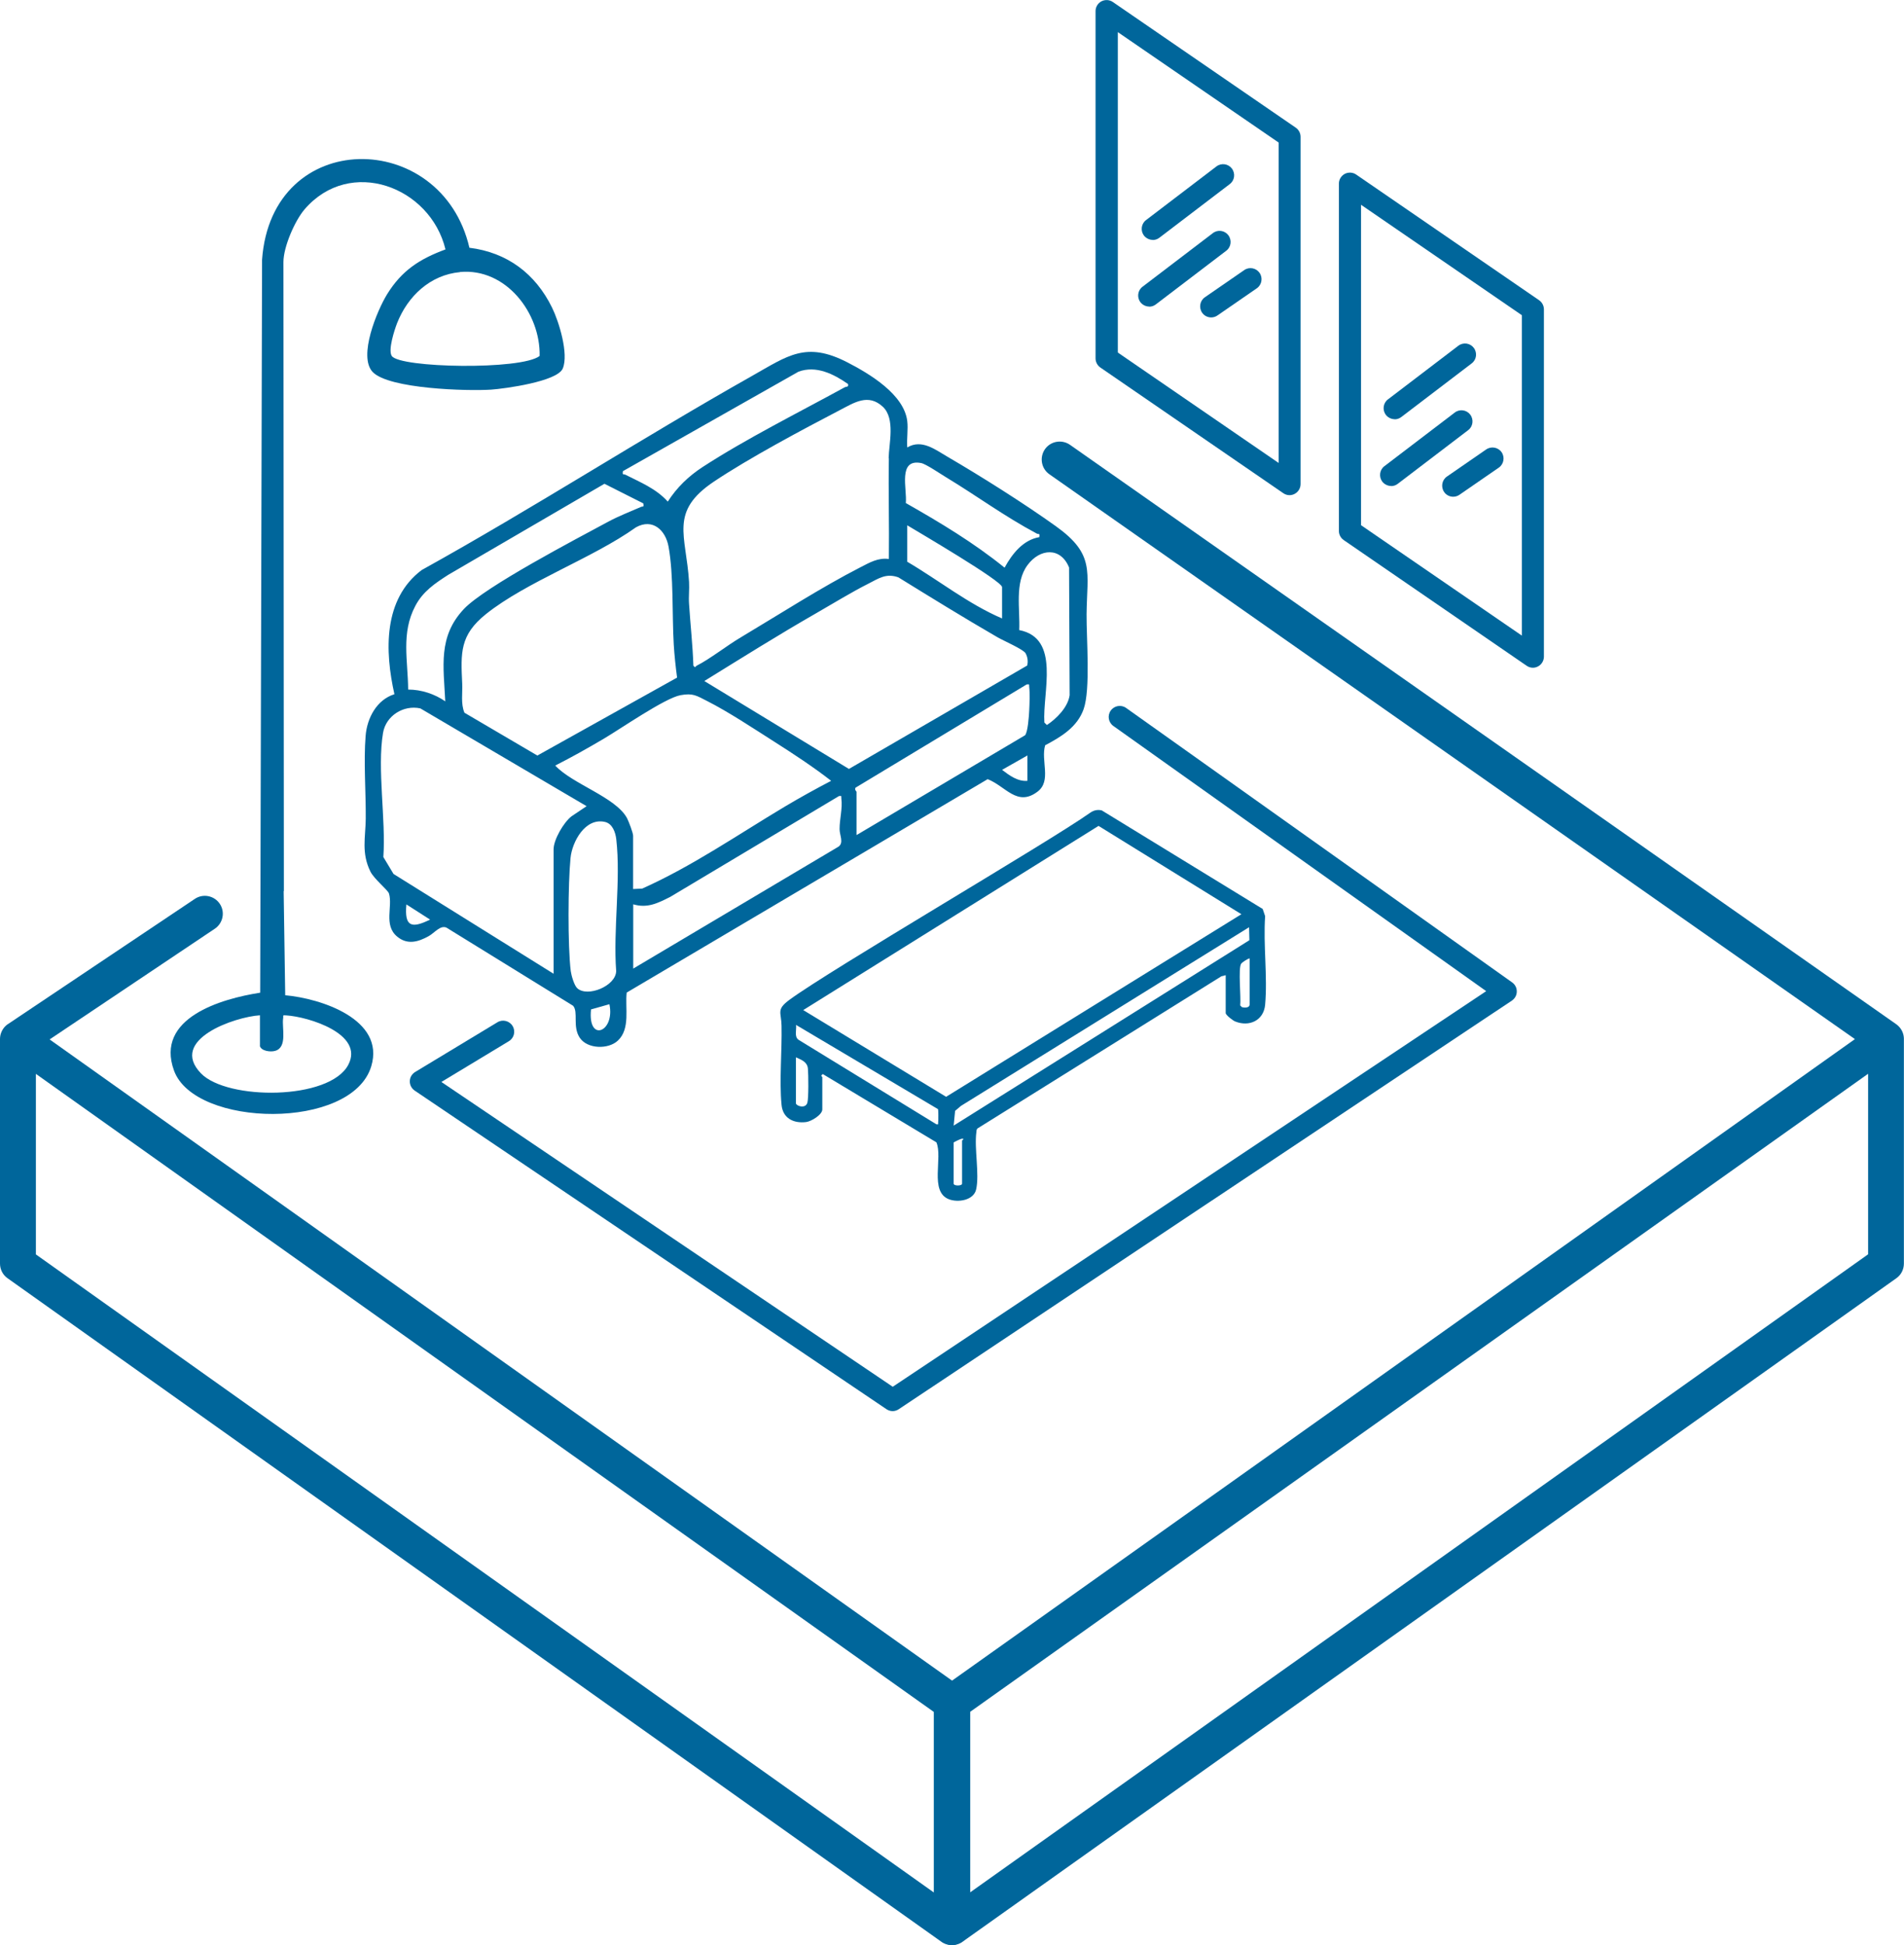 <?xml version="1.0" encoding="UTF-8"?>
<svg id="TOP" xmlns="http://www.w3.org/2000/svg" viewBox="0 0 171.9 175.62">
  <defs>
    <style>
      .cls-1 {
        fill: #00669b;
      }
    </style>
  </defs>
  <g>
    <path class="cls-1" d="M85.93,175.62c-.33,0-.66-.1-.94-.3L.68,115.41c-.43-.3-.68-.8-.68-1.32v-20.28c0-.41.16-.79.41-1.08,0,0,0,0,0,0H.41s.08-.08.12-.12c.06-.06.13-.11.21-.16l16.85-11.29c.74-.5,1.75-.3,2.25.44.5.74.3,1.75-.44,2.25l-14.92,10,82.4,58.55c.43.3.68.8.68,1.32v20.28c0,.61-.34,1.16-.88,1.44-.23.12-.49.18-.74.18ZM3.24,113.26l81.07,57.61v-16.3L3.24,96.96v16.3Z"/>
    <path class="cls-1" d="M85.97,175.62c-.25,0-.51-.06-.74-.18-.54-.28-.88-.83-.88-1.44v-20.28c0-.52.25-1.02.68-1.32l82.44-58.58-72.73-51c-.73-.51-.91-1.52-.4-2.26.51-.73,1.52-.91,2.26-.4l74.59,52.31c.06.04.12.09.17.14.04.04.08.08.12.12,0,0,0,0,0,0,.25.28.4.64.41,1.04h0s0,.02,0,.04h0v20.28c0,.52-.25,1.02-.68,1.32l-84.31,59.91c-.28.2-.61.3-.94.3ZM87.59,154.56v16.3l81.07-57.61v-16.3l-81.07,57.61Z"/>
  </g>
  <g>
    <path class="cls-1" d="M125.92,37.85c-.3,0-.6-.14-.8-.39-.33-.44-.25-1.07.19-1.4l6.35-4.84c.44-.34,1.07-.25,1.4.19.33.44.25,1.07-.19,1.4l-6.35,4.84c-.18.14-.39.21-.61.21Z"/>
    <path class="cls-1" d="M125.6,43.88c-.3,0-.6-.14-.8-.39-.33-.44-.25-1.07.19-1.4l6.35-4.84c.44-.34,1.07-.25,1.4.19.33.44.25,1.07-.19,1.4l-6.35,4.84c-.18.14-.39.21-.61.21Z"/>
    <path class="cls-1" d="M131.2,44.85c-.32,0-.63-.15-.82-.43-.31-.45-.2-1.08.25-1.39l3.55-2.45c.45-.31,1.08-.2,1.39.25.31.45.2,1.08-.25,1.39l-3.55,2.45c-.17.12-.37.18-.57.18Z"/>
    <path class="cls-1" d="M138.4,60.29c-.2,0-.4-.06-.57-.18l-16.52-11.35c-.27-.19-.43-.5-.43-.82v-31.36c0-.37.21-.71.53-.88s.73-.15,1.03.06l16.52,11.35c.27.19.43.5.43.82v31.36c0,.37-.21.71-.53.88-.15.08-.31.12-.47.12ZM122.88,47.42l14.52,9.97v-28.93l-14.52-9.97v28.93Z"/>
  </g>
  <g>
    <path class="cls-1" d="M104.08,21.66c-.3,0-.6-.14-.8-.39-.33-.44-.25-1.07.19-1.4l6.35-4.84c.44-.34,1.07-.25,1.4.19.33.44.25,1.07-.19,1.4l-6.35,4.84c-.18.14-.39.21-.61.21Z"/>
    <path class="cls-1" d="M103.76,27.68c-.3,0-.6-.14-.8-.39-.33-.44-.25-1.07.19-1.4l6.35-4.84c.44-.34,1.07-.25,1.4.19.33.44.25,1.07-.19,1.4l-6.35,4.84c-.18.14-.39.21-.61.21Z"/>
    <path class="cls-1" d="M109.35,28.66c-.32,0-.63-.15-.82-.43-.31-.45-.2-1.08.25-1.39l3.55-2.45c.45-.32,1.08-.2,1.39.25.31.45.2,1.08-.25,1.39l-3.55,2.45c-.17.12-.37.18-.57.18Z"/>
    <path class="cls-1" d="M116.43,44.71c-.2,0-.4-.06-.57-.18l-16.52-11.35c-.27-.19-.43-.5-.43-.82V1c0-.37.21-.71.53-.88.33-.17.73-.15,1.03.06l16.52,11.35c.27.19.43.5.43.82v31.36c0,.37-.21.71-.53.88-.15.08-.31.12-.47.12ZM100.92,31.83l14.52,9.97V12.87l-14.52-9.97v28.93Z"/>
  </g>
  <g>
    <path class="cls-1" d="M81.91,40.4c1.31-.78,2.53.2,3.65.85,2.99,1.74,6.98,4.26,9.78,6.27,3.54,2.54,2.8,4.09,2.76,7.93-.02,2.16.37,6.8-.27,8.59-.58,1.62-2.03,2.49-3.47,3.25-.41,1.39.6,3.22-.69,4.19-1.84,1.39-2.87-.49-4.5-1.13l-32.59,19.27c-.16,1.38.35,3.25-.79,4.33-.85.81-2.75.78-3.44-.24s-.11-2.33-.61-2.9l-11.44-7.06c-.56-.23-1.07.48-1.59.77-.95.53-1.94.82-2.87.03-1.22-1.03-.37-2.71-.72-3.87-.1-.33-1.34-1.3-1.68-1.99-.83-1.69-.44-3.07-.42-4.76.02-2.4-.2-5.15-.01-7.5.13-1.6,1-3.25,2.6-3.75-.87-3.87-1.03-8.58,2.46-11.21,10.08-5.59,19.8-11.87,29.83-17.53,3.22-1.82,4.87-3.15,8.61-1.22,2,1.03,5.11,2.89,5.4,5.3.09.74-.06,1.61,0,2.37ZM56.46,42.86c1.36.69,2.78,1.26,3.83,2.43.82-1.28,1.87-2.29,3.14-3.12,3.94-2.56,8.67-4.92,12.83-7.2.17-.09.37.01.3-.3-1.29-.9-2.88-1.7-4.47-1.11l-15.85,8.98c-.07.4.06.24.22.32ZM80.23,41.39c.02-1.32.62-3.58-.52-4.66-1.32-1.23-2.59-.37-3.85.28-3.47,1.81-8.2,4.33-11.4,6.47-4.06,2.72-2.51,4.82-2.25,9.06.04.66-.05,1.33,0,1.99.12,1.86.33,3.71.39,5.57.2.25.16.08.31,0,1.25-.64,2.71-1.81,4-2.57,3.42-2.04,7.29-4.53,10.79-6.32.82-.42,1.58-.87,2.55-.74.04-3.03-.05-6.07,0-9.1ZM90.7,51.25c.67-1.23,1.66-2.5,3.13-2.75.07-.4-.07-.24-.22-.32-2.96-1.58-5.39-3.39-8.2-5.09-.48-.29-1.82-1.2-2.24-1.28-2.14-.42-1.26,2.34-1.39,3.61,3.08,1.75,6.16,3.6,8.91,5.83ZM40.2,63.32c-.15-3.14-.67-5.84,1.68-8.33,1.9-2.02,10.17-6.34,13.04-7.89.97-.52,1.95-.89,2.95-1.33.18-.08.28.07.21-.32l-3.51-1.77-14.1,8.22c-1.21.78-2.29,1.5-2.98,2.82-1.29,2.45-.66,4.91-.64,7.54,1.19,0,2.4.4,3.36,1.07ZM48.51,68.22l12.62-7.04c-.13-.97-.24-2-.3-2.97-.16-2.7,0-6.28-.47-8.85-.27-1.51-1.45-2.58-2.94-1.75-3.94,2.81-9.87,4.9-13.55,7.84-2.37,1.9-2.27,3.5-2.14,6.27.04.88-.14,1.8.2,2.63l6.59,3.87ZM90.47,53.01c0-.55-7.55-4.97-8.56-5.58v3.29c2.86,1.68,5.49,3.8,8.56,5.12v-2.83ZM94.29,65.24l.23.22c.88-.58,1.9-1.61,2.05-2.69l-.05-11.53c-.76-1.87-2.63-1.73-3.75-.22-1.19,1.6-.66,3.98-.75,5.87,3.76.73,2.09,5.62,2.27,8.35ZM76.64,69.43l16.1-9.34c.09-.37.04-.77-.15-1.11-.2-.35-1.99-1.13-2.53-1.44-3.02-1.75-5.99-3.58-8.95-5.41-1.11-.4-1.78.1-2.71.57-1.53.77-3.18,1.79-4.68,2.65-3.42,1.96-6.78,4.07-10.13,6.14l13.06,7.94ZM92.54,66.39c.25-.24.36-1.74.38-2.22.03-.58.07-1.6,0-2.15-.03-.21.08-.26-.23-.22l-15.45,9.32c-.11.21.09.32.09.38v3.9s15.21-9.01,15.21-9.01ZM57.96,80.24c4.49-2,8.66-4.88,12.91-7.42,1.36-.81,2.77-1.59,4.17-2.32-1.63-1.27-3.45-2.46-5.21-3.58s-4.08-2.66-6-3.63c-.95-.48-1.26-.73-2.4-.52-1.4.26-5.41,3.04-6.92,3.93s-2.9,1.67-4.38,2.42c1.52,1.66,5.47,2.86,6.48,4.75.15.29.55,1.33.55,1.59v4.81s.8-.04.8-.04ZM49.98,76.69c0-.88.9-2.42,1.61-2.98l1.37-.92-15.01-8.83c-1.52-.33-3.11.66-3.37,2.22-.54,3.23.27,7.84.03,11.2l.92,1.53,14.45,9.01v-11.23ZM92.76,68.21l-2.29,1.3c.66.5,1.42,1.07,2.29.99v-2.29ZM57.16,87.46l18.55-11.02c.49-.36.09-1.02.09-1.58,0-.92.28-1.87.16-2.76-.03-.21.08-.27-.22-.22l-15.21,9.09c-1.13.57-2.07,1.06-3.36.68v5.81ZM51.51,77.46c-.23,2.33-.26,7.93.02,10.22.05.38.31,1.3.59,1.55.92.84,3.48-.2,3.51-1.55-.28-3.77.43-8.21.01-11.9-.07-.62-.34-1.42-1.03-1.57-1.77-.4-2.95,1.78-3.1,3.25ZM36.69,81.66c-.19,2.03.47,2.19,2.14,1.37l-2.14-1.37ZM55.02,90.67l-1.66.47c-.32,3.04,2.19,2.05,1.66-.47Z"/>
    <path class="cls-1" d="M25.61,80.46l.14,9.4c3.22.29,9.04,2.17,7.77,6.41-1.74,5.81-15.94,5.55-17.81.39-1.73-4.76,4.29-6.49,7.78-7.03l.17-66.18c.86-12,16.22-11.87,18.72-1.08,3.41.42,5.96,2.34,7.46,5.4.63,1.28,1.52,4.18.97,5.5-.49,1.18-5.22,1.82-6.47,1.91-2.14.14-9.22-.06-10.69-1.59-1.34-1.4.4-5.57,1.31-7.04,1.32-2.13,2.93-3.17,5.26-4.03-1.37-5.68-8.62-8.39-12.72-3.62-.89,1.04-1.91,3.4-1.91,4.76l.04,56.8ZM41.53,24.57c-2.69.25-4.72,2.17-5.68,4.61-.24.62-.83,2.43-.48,2.96.72,1.09,11.71,1.29,13.35,0,.08-3.86-3.03-7.96-7.19-7.58ZM23.47,94.43v-2.76c-2.28.14-8.26,2.2-5.33,5.24,2.36,2.45,11.63,2.45,13.31-.78,1.45-2.79-3.63-4.33-5.6-4.45-.4-.03-.24,0-.29.28-.12.85.41,2.59-.71,2.92-.43.13-1.26.02-1.39-.44Z"/>
    <path class="cls-1" d="M110.66,88.05l-.39.1-22.02,13.74c-.09.09-.09.21-.1.33-.2,1.48.29,3.79-.02,5.17-.22.99-1.63,1.21-2.46.89-1.78-.69-.53-3.76-1.13-5.14l-10.25-6.16c-.27.17-.05.23-.05.27v2.92c0,.48-.99,1.08-1.46,1.14-1.15.14-2.11-.35-2.22-1.56-.21-2.19.05-4.88,0-7.14-.02-1.22-.49-1.44.69-2.32,3.74-2.76,23.35-14.2,27.18-16.91.32-.22.65-.3,1.04-.21l14.53,8.9.22.65c-.18,2.58.23,5.45,0,8-.13,1.42-1.43,2.02-2.7,1.51-.21-.08-.86-.58-.86-.76v-3.4ZM112.07,82.54l-12.89-7.97-26.66,16.63,12.9,7.83,26.65-16.48ZM84.68,100.14l-12.81-7.6c.06.44-.18,1.05.22,1.34l12.45,7.63c.22.03.14,0,.16-.16.02-.18.03-1.13-.02-1.22ZM71.86,95.46v4.16c0,.21.84.54,1.03-.05.12-.36.1-2.61.05-3.09-.06-.61-.57-.78-1.09-1.02ZM112.8,84.89l-.03-1.17-26.01,16.13-.53.45-.13,1.33,26.7-16.74ZM112.82,86.53c-.18.03-.69.37-.76.48-.29.4,0,3.1-.09,3.77l.16.16c.24.06.69.07.69-.25v-4.16ZM86.1,103.14v3.73c0,.22.76.22.76,0v-3.89s.16-.12.11-.16c-.05,0-.11,0-.16,0-.06,0-.68.29-.7.33Z"/>
    <path class="cls-1" d="M80.6,127.41c-.2,0-.39-.06-.56-.17l-42.6-28.77c-.28-.19-.45-.51-.44-.85,0-.34.19-.65.48-.83l7.43-4.49c.47-.29,1.09-.13,1.37.34.29.47.13,1.09-.34,1.37l-6.09,3.68,40.75,27.52,53.58-35.72-33.66-23.94c-.45-.32-.56-.94-.24-1.39.32-.45.94-.56,1.39-.24l34.85,24.78c.27.19.43.5.42.83,0,.33-.17.63-.45.82l-55.35,36.89c-.17.11-.36.17-.55.17Z"/>
  </g>
</svg>